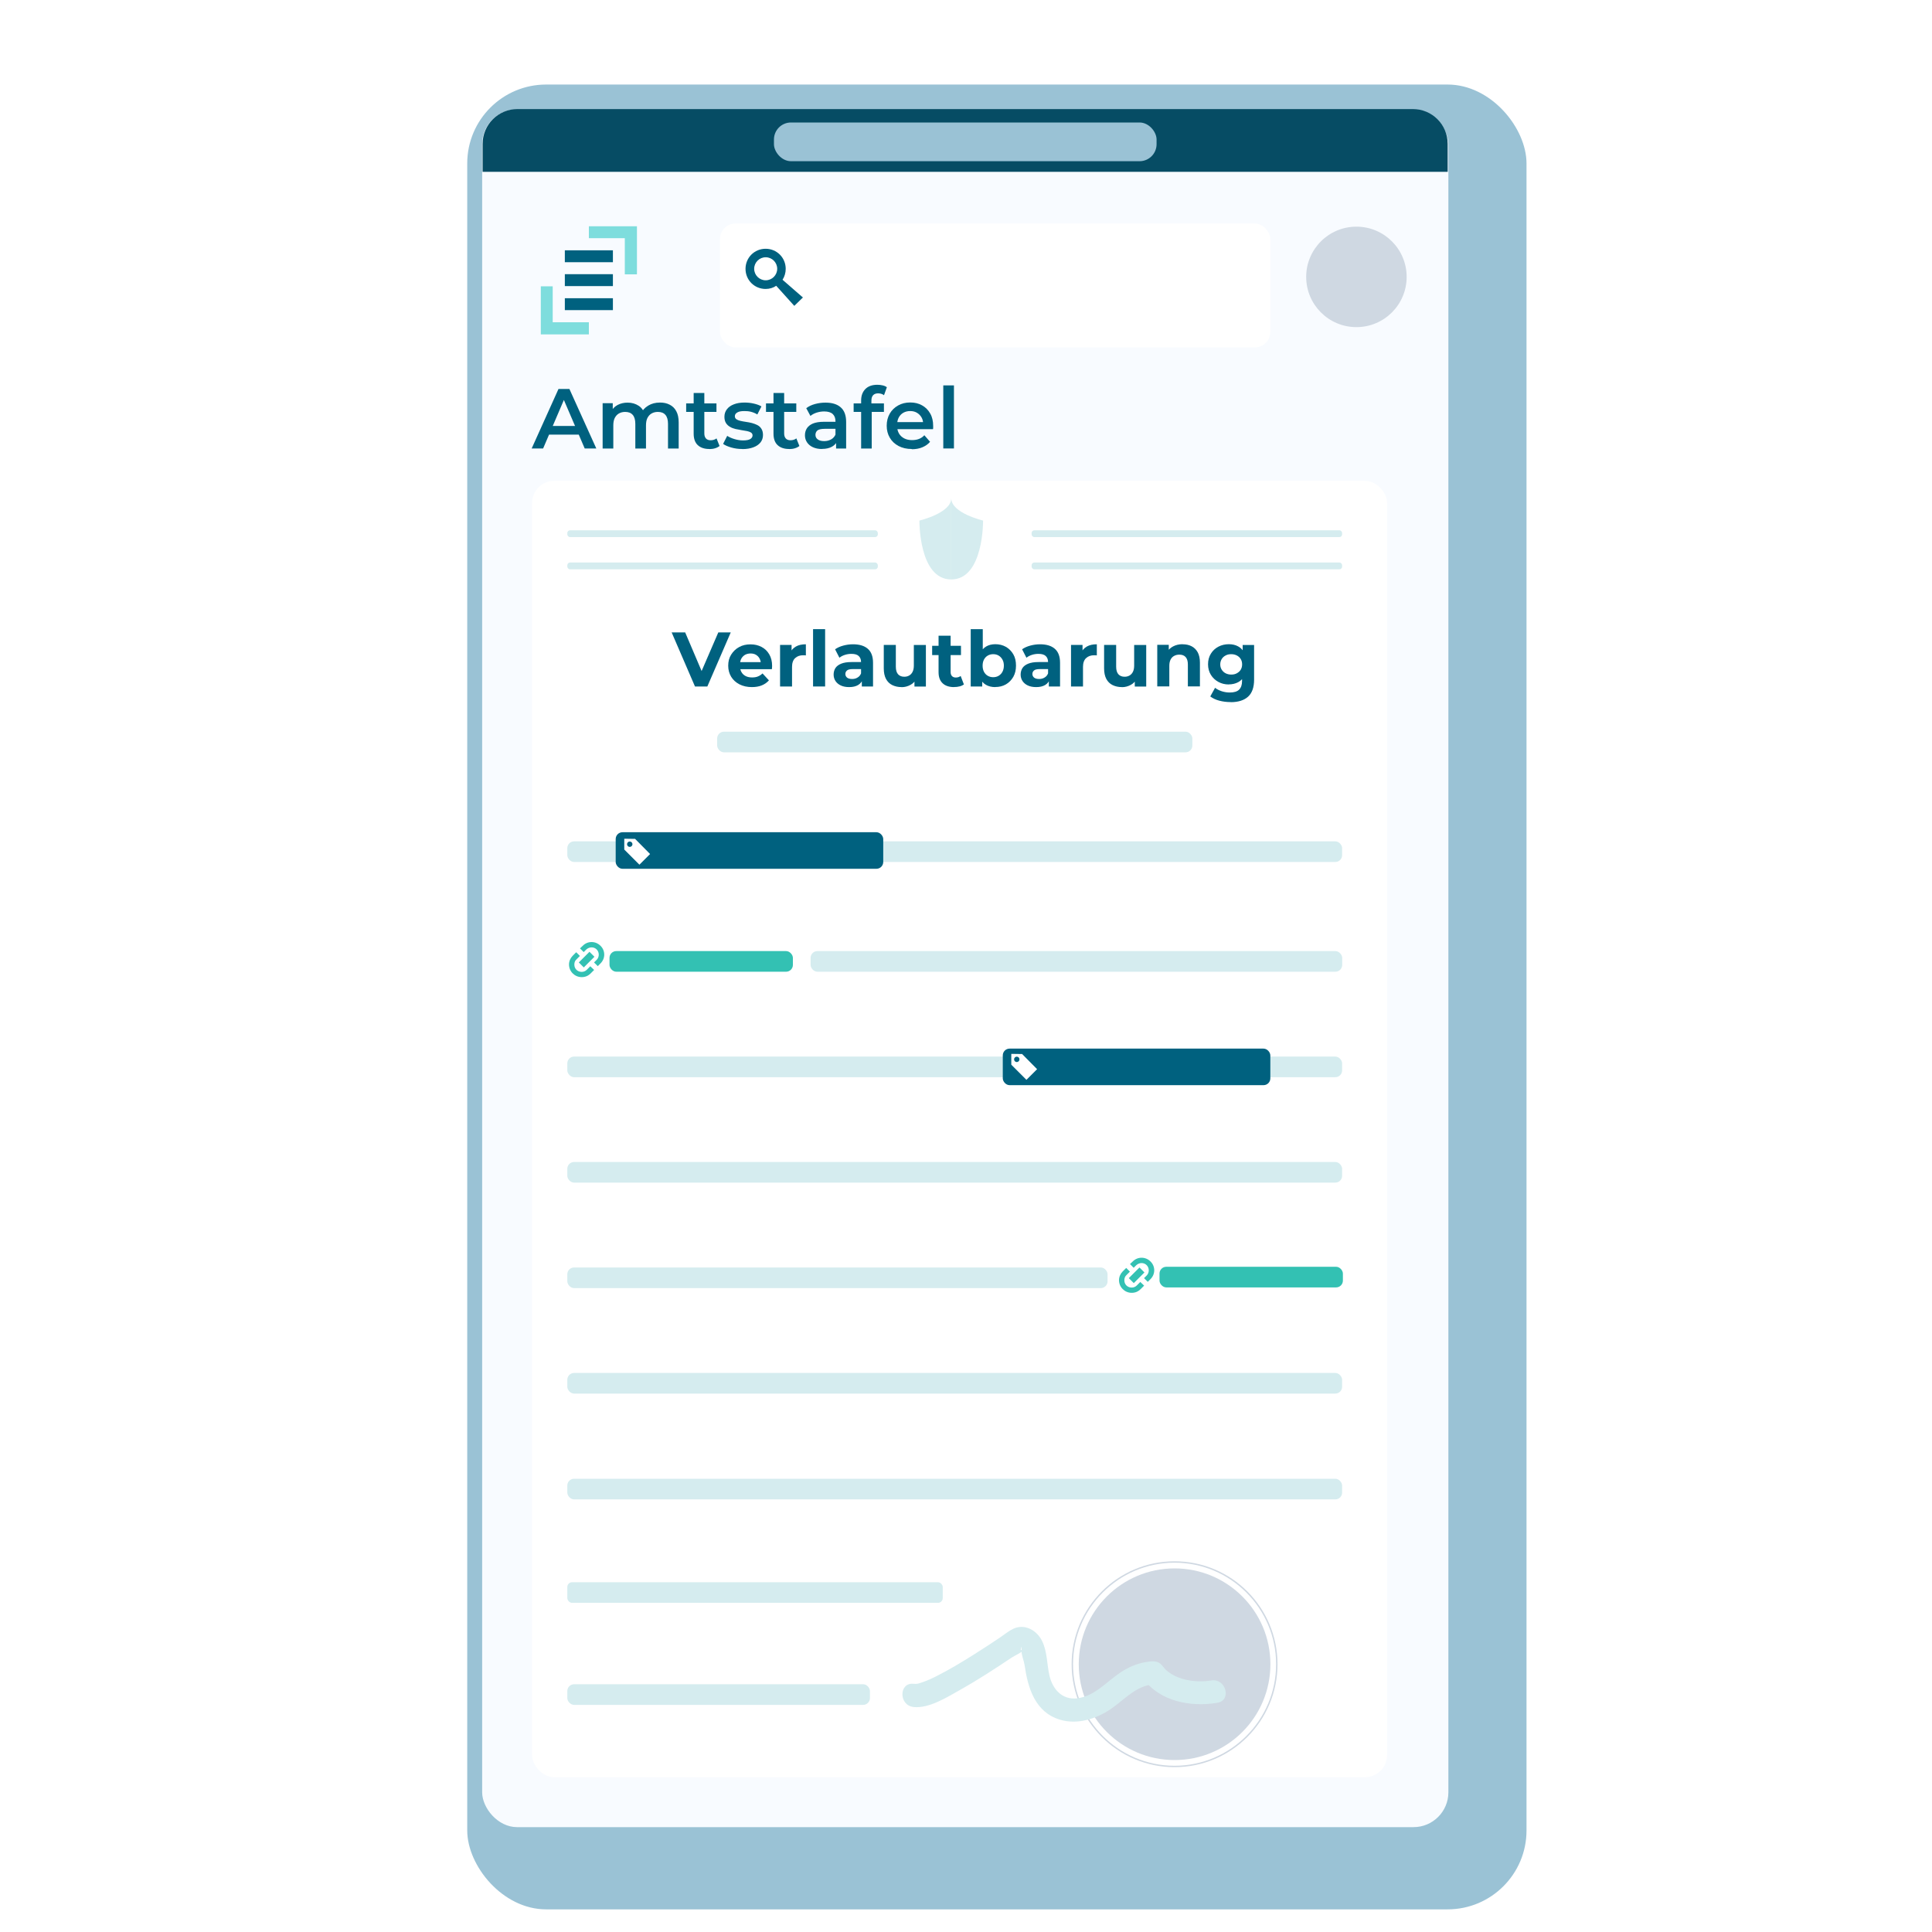 <?xml version="1.0" encoding="UTF-8"?><svg id="Ebene_1" xmlns="http://www.w3.org/2000/svg" xmlns:xlink="http://www.w3.org/1999/xlink" viewBox="0 0 250 250"><defs><style>.cls-1{fill:#7edddd;}.cls-2{fill:#00617f;}.cls-3{fill:#33c1b3;}.cls-4{fill:#d5ecef;}.cls-5,.cls-6{fill:#fff;}.cls-7{filter:url(#drop-shadow-2);}.cls-7,.cls-8{fill:#9ac2d5;}.cls-6{filter:url(#drop-shadow-3);}.cls-9{fill:#cfd8e2;}.cls-10{fill:#064c64;}.cls-11{fill:#f8fbff;}</style><filter id="drop-shadow-2" x="56.46" y="6.94" width="137.07" height="236.13" filterUnits="userSpaceOnUse"><feOffset dx="4" dy="4"/><feGaussianBlur result="blur" stdDeviation="7"/><feFlood flood-color="#bcbcbc" flood-opacity=".5"/><feComposite in2="blur" operator="in"/><feComposite in="SourceGraphic"/></filter><filter id="drop-shadow-3" x="77.46" y="13.01" width="102" height="47" filterUnits="userSpaceOnUse"><feOffset dx="1" dy="1"/><feGaussianBlur result="blur-2" stdDeviation="5"/><feFlood flood-color="#b2b2b2" flood-opacity=".2"/><feComposite in2="blur-2" operator="in"/><feComposite in="SourceGraphic"/></filter></defs><rect class="cls-7" x="56.46" y="6.94" width="137.07" height="236.13" rx="10.21" ry="10.21"/><rect class="cls-11" x="62.39" y="14.15" width="125.03" height="222.28" rx="4.51" ry="4.51"/><path class="cls-1" d="M71.52,41.7v-4.65h-1.54v6.22h6.22v-1.57h-4.68Z"/><path class="cls-1" d="M80.85,30.82v4.68h1.57v-6.22h-6.22v1.54h4.65Z"/><rect class="cls-2" x="73.09" y="32.39" width="6.22" height="1.54"/><rect class="cls-2" x="73.09" y="35.48" width="6.22" height="1.54"/><rect class="cls-2" x="73.09" y="38.59" width="6.22" height="1.54"/><rect class="cls-6" x="92.16" y="27.92" width="71.22" height="16.04" rx="2.03" ry="2.03"/><path class="cls-2" d="M103.9,38.5l-2.64-2.3c.26-.41.41-.89.41-1.41,0-1.45-1.15-2.6-2.6-2.6s-2.6,1.15-2.6,2.6,1.15,2.6,2.6,2.6c.52,0,1-.15,1.37-.41l2.34,2.6,1.11-1.08ZM99.08,36.27c-.82,0-1.49-.67-1.49-1.49s.67-1.49,1.49-1.49,1.49.67,1.49,1.49-.67,1.49-1.49,1.49Z"/><circle class="cls-9" cx="175.52" cy="35.83" r="6.5"/><path class="cls-10" d="M66.96,14.11h115.86c2.49,0,4.51,2.02,4.51,4.51v3.61H62.45v-3.61c0-2.49,2.02-4.51,4.51-4.51Z"/><rect class="cls-8" x="100.15" y="15.85" width="49.51" height="5.01" rx="2.2" ry="2.2"/><path class="cls-2" d="M68.8,58.03l3.47-7.7h1.41l3.48,7.7h-1.5l-2.98-6.94h.57l-2.97,6.94h-1.47ZM70.39,56.24l.38-1.12h4.16l.38,1.12h-4.93Z"/><path class="cls-2" d="M85.41,52.09c.47,0,.89.09,1.25.28.36.18.65.46.85.84.21.38.31.86.31,1.46v3.37h-1.38v-3.19c0-.52-.11-.91-.34-1.17-.23-.26-.55-.38-.98-.38-.3,0-.57.07-.8.2s-.41.33-.54.58-.19.58-.19.98v2.98h-1.38v-3.19c0-.52-.11-.91-.34-1.17-.23-.26-.55-.38-.98-.38-.3,0-.57.07-.8.2s-.41.33-.54.58c-.13.26-.19.58-.19.98v2.98h-1.38v-5.87h1.31v1.56l-.23-.46c.2-.38.49-.67.86-.87.38-.2.81-.3,1.29-.3.55,0,1.03.14,1.44.41.41.27.68.68.81,1.23l-.54-.19c.19-.44.51-.79.95-1.06s.95-.4,1.53-.4Z"/><path class="cls-2" d="M88.79,53.3v-1.1h3.92v1.1h-3.92ZM91.79,58.1c-.65,0-1.14-.17-1.5-.5-.35-.33-.53-.83-.53-1.48v-5.27h1.38v5.24c0,.28.07.49.21.65.14.15.34.23.6.23.31,0,.56-.08.77-.24l.39.98c-.16.13-.36.23-.59.3-.23.07-.48.1-.73.1Z"/><path class="cls-2" d="M96.05,58.1c-.49,0-.96-.06-1.41-.19-.45-.13-.81-.28-1.07-.47l.53-1.04c.26.17.58.31.95.42s.73.17,1.1.17c.43,0,.75-.06.94-.18s.29-.28.29-.47c0-.16-.07-.28-.2-.37-.13-.08-.3-.15-.52-.19-.21-.04-.45-.08-.71-.12s-.52-.09-.78-.15-.5-.15-.71-.28c-.21-.12-.39-.28-.52-.49s-.2-.48-.2-.81c0-.37.11-.7.32-.97.21-.28.51-.49.9-.64.38-.15.84-.23,1.37-.23.4,0,.8.04,1.2.13.4.09.74.21,1,.37l-.53,1.04c-.28-.17-.56-.28-.84-.35s-.56-.09-.84-.09c-.42,0-.73.06-.93.19-.2.12-.3.28-.3.47,0,.18.07.31.2.4.13.09.3.16.52.21.21.05.45.09.71.13s.52.08.78.15c.26.07.49.16.71.27.22.11.39.27.52.48.13.21.2.47.2.8,0,.37-.11.69-.32.96-.22.27-.52.48-.92.63s-.87.23-1.42.23Z"/><path class="cls-2" d="M99.12,53.3v-1.1h3.92v1.1h-3.92ZM102.12,58.1c-.65,0-1.14-.17-1.5-.5-.35-.33-.53-.83-.53-1.48v-5.27h1.38v5.24c0,.28.07.49.21.65.14.15.34.23.6.23.31,0,.56-.08.77-.24l.39.98c-.16.13-.36.23-.59.3-.23.07-.48.1-.73.1Z"/><path class="cls-2" d="M106.34,58.1c-.44,0-.82-.08-1.15-.23s-.58-.36-.76-.63-.27-.57-.27-.91.08-.63.24-.89c.16-.26.42-.47.78-.63.36-.15.84-.23,1.43-.23h1.71v.91h-1.61c-.47,0-.78.08-.95.22-.16.15-.24.34-.24.56,0,.25.1.45.3.59.2.15.47.22.83.22s.64-.08.91-.23c.27-.15.46-.38.58-.68l.23.83c-.13.34-.37.61-.71.8-.34.19-.77.29-1.29.29ZM108.19,58.03v-1.19l-.08-.25v-2.08c0-.4-.12-.72-.36-.94-.24-.22-.61-.33-1.1-.33-.33,0-.65.05-.97.15-.32.1-.59.25-.81.43l-.54-1c.31-.24.69-.42,1.13-.54.44-.12.89-.18,1.36-.18.85,0,1.51.2,1.97.61.47.41.7,1.04.7,1.89v3.44h-1.3Z"/><path class="cls-2" d="M110.46,53.3v-1.1h3.92v1.1h-3.92ZM111.43,58.03v-6.2c0-.62.18-1.11.54-1.48.36-.37.88-.56,1.56-.56.24,0,.47.03.69.08.22.05.4.13.54.24l-.37,1.03c-.1-.08-.22-.14-.35-.18-.13-.04-.27-.06-.41-.06-.29,0-.5.08-.65.24-.15.16-.22.39-.22.71v.66l.04.62v4.91h-1.38Z"/><path class="cls-2" d="M117.98,58.1c-.65,0-1.22-.13-1.71-.39-.49-.26-.87-.62-1.13-1.07-.27-.46-.4-.97-.4-1.55s.13-1.11.39-1.56c.26-.45.62-.8,1.08-1.06.46-.26.98-.39,1.57-.39s1.08.12,1.53.37c.45.25.8.6,1.06,1.06.26.45.38.99.38,1.61,0,.06,0,.12,0,.2,0,.07,0,.14-.02.21h-4.9v-.91h4.17l-.54.29c0-.34-.06-.63-.21-.89-.15-.26-.35-.46-.6-.61s-.54-.22-.87-.22-.63.07-.89.22-.45.35-.59.61c-.14.26-.21.57-.21.92v.22c0,.35.08.66.24.94.16.27.39.48.68.63.29.15.63.22,1.01.22.33,0,.63-.05.89-.15.26-.1.5-.26.7-.48l.74.85c-.26.31-.6.54-1,.71-.4.17-.86.25-1.37.25Z"/><path class="cls-2" d="M122.06,58.03v-8.16h1.38v8.16h-1.38Z"/><rect class="cls-5" x="68.85" y="62.22" width="110.64" height="167.75" rx="2.87" ry="2.87"/><rect class="cls-4" x="92.8" y="94.68" width="61.49" height="2.67" rx=".88" ry=".88"/><rect class="cls-3" x="78.87" y="123.07" width="23.73" height="2.67" rx=".88" ry=".88"/><rect class="cls-4" x="73.41" y="108.87" width="100.26" height="2.67" rx=".88" ry=".88"/><rect class="cls-4" x="73.41" y="68.62" width="40.18" height=".88" rx=".35" ry=".35"/><rect class="cls-4" x="73.41" y="72.79" width="40.18" height=".88" rx=".35" ry=".35"/><rect class="cls-4" x="133.49" y="68.62" width="40.18" height=".88" rx=".35" ry=".35"/><rect class="cls-4" x="133.49" y="72.79" width="40.18" height=".88" rx=".35" ry=".35"/><rect class="cls-4" x="73.41" y="136.72" width="100.26" height="2.67" rx=".88" ry=".88"/><rect class="cls-4" x="73.41" y="150.36" width="100.26" height="2.67" rx=".88" ry=".88"/><rect class="cls-4" x="73.41" y="164.01" width="69.91" height="2.67" rx=".88" ry=".88"/><rect class="cls-4" x="73.41" y="177.66" width="100.26" height="2.67" rx=".88" ry=".88"/><rect class="cls-4" x="73.41" y="191.35" width="100.26" height="2.67" rx=".88" ry=".88"/><rect class="cls-4" x="73.41" y="204.74" width="48.58" height="2.67" rx=".62" ry=".62"/><rect class="cls-4" x="73.41" y="217.94" width="39.16" height="2.67" rx=".88" ry=".88"/><circle class="cls-9" cx="151.99" cy="215.35" r="12.4"/><path class="cls-9" d="M151.99,228.67c-7.34,0-13.32-5.97-13.32-13.32s5.97-13.32,13.32-13.32,13.32,5.97,13.32,13.32-5.98,13.32-13.32,13.32ZM151.99,202.21c-7.25,0-13.14,5.9-13.14,13.14s5.9,13.14,13.14,13.14,13.14-5.9,13.14-13.14-5.9-13.14-13.14-13.14Z"/><path class="cls-4" d="M118.22,220.89c2.05.2,4.39-1.31,6.09-2.26,2.26-1.27,4.44-2.69,6.6-4.14.28-.19,1.52-.76,1.63-1.09.07-.19-.47.2-.42.11-.09.16.08-1.08.07.17,0,.53.31,1.23.39,1.78.43,2.96,1.35,6.1,4.59,7.07,2.23.67,4.65-.1,6.52-1.35,1.79-1.21,3.25-3.03,5.55-3.22l-1.3-.74c2.14,2.96,6.17,3.7,9.59,3.12,1.9-.32,1.09-3.21-.8-2.89s-4.41-.01-5.88-1.39c-.3-.28-.49-.67-.86-.89-.54-.31-1.18-.19-1.76-.09-1.16.19-2.27.69-3.25,1.34-1.8,1.2-3.32,3.07-5.6,3.34-1.94.23-3.17-1.18-3.58-2.94-.34-1.48-.27-3.05-.94-4.45s-2.26-2.32-3.76-1.6c-.6.29-1.16.76-1.71,1.13-1.15.77-2.3,1.53-3.47,2.26-1.5.94-3.02,1.86-4.6,2.66-.6.31-1.21.6-1.85.82s-.76.29-1.26.24c-1.92-.19-1.91,2.81,0,3h0Z"/><path class="cls-4" d="M118.97,67.36s-.09,7.62,4.12,7.62v-10.52c.02,1.93-4.12,2.9-4.12,2.9Z"/><path class="cls-4" d="M127.21,67.36s-4.14-.97-4.12-2.9v10.52c4.21,0,4.12-7.62,4.12-7.62Z"/><rect class="cls-2" x="79.67" y="107.69" width="34.62" height="4.73" rx=".88" ry=".88"/><rect class="cls-2" x="129.76" y="135.69" width="34.62" height="4.73" rx=".88" ry=".88"/><g id="Ebene_5"><path class="cls-3" d="M76.38,125.04l-.45.45c-.18.18-.41.27-.66.27s-.5-.09-.68-.27-.27-.41-.27-.68.09-.5.27-.66l.45-.45-.48-.48-.45.45c-.29.29-.48.7-.48,1.13s.16.84.48,1.16c.29.29.7.48,1.16.48s.84-.16,1.16-.48l.45-.45-.5-.48Z"/><path class="cls-3" d="M77.7,122.38c-.64-.64-1.66-.64-2.29,0l-.36.34.48.48.34-.34c.2-.18.45-.27.68-.27.25,0,.48.09.66.27.36.36.36.98,0,1.34l-.34.34.48.48.34-.34c.66-.64.66-1.66.02-2.29Z"/><rect class="cls-3" x="74.93" y="123.72" width="1.95" height=".91" transform="translate(-65.57 90.04) rotate(-45)"/></g><rect class="cls-3" x="150.04" y="163.92" width="23.73" height="2.67" rx=".88" ry=".88"/><g id="Ebene_5-2"><path class="cls-3" d="M147.55,165.89l-.45.45c-.18.18-.41.27-.66.27s-.5-.09-.68-.27-.27-.41-.27-.68.09-.5.27-.66l.45-.45-.48-.48-.45.45c-.29.29-.48.7-.48,1.13s.16.84.48,1.16c.29.29.7.48,1.16.48s.84-.16,1.16-.48l.45-.45-.5-.48Z"/><path class="cls-3" d="M148.87,163.23c-.64-.64-1.66-.64-2.29,0l-.36.34.48.48.34-.34c.2-.18.45-.27.68-.27.25,0,.48.09.66.27.36.36.36.98,0,1.34l-.34.34.48.48.34-.34c.66-.64.66-1.66.02-2.29Z"/><rect class="cls-3" x="146.1" y="164.57" width="1.95" height=".91" transform="translate(-73.61 152.33) rotate(-45)"/></g><rect class="cls-4" x="104.89" y="123.07" width="68.79" height="2.67" rx=".88" ry=".88"/><g id="Ebene_5-3"><path class="cls-5" d="M132.26,136.39h0l-1.4-.02v1.4l1.96,1.96,1.38-1.38-1.94-1.96ZM131.57,137.43c-.19,0-.35-.16-.35-.35s.16-.35.35-.35.35.16.35.35-.16.35-.35.35Z"/></g><g id="Ebene_5-4"><path class="cls-5" d="M82.18,108.55h0l-1.4-.02v1.4l1.96,1.96,1.38-1.38-1.94-1.96ZM81.49,109.59c-.19,0-.35-.16-.35-.35s.16-.35.35-.35.35.16.35.35-.16.35-.35.35Z"/></g><path class="cls-2" d="M89.93,88.83l-3.02-7h1.75l2.64,6.2h-1.03l2.68-6.2h1.61l-3.03,7h-1.6Z"/><path class="cls-2" d="M97.3,88.91c-.61,0-1.15-.12-1.62-.36-.46-.24-.82-.57-1.07-.98-.25-.42-.38-.89-.38-1.43s.12-1.02.38-1.43.59-.74,1.03-.98c.43-.24.92-.35,1.47-.35s1,.11,1.43.33c.42.22.76.54,1,.96.25.42.37.92.37,1.5,0,.06,0,.13-.01.21,0,.08-.01.15-.02.21h-4.37v-.91h3.55l-.6.27c0-.28-.06-.52-.17-.73-.11-.21-.27-.37-.47-.49-.2-.12-.43-.17-.7-.17s-.5.06-.71.17c-.2.12-.36.28-.48.49s-.17.46-.17.75v.24c0,.29.06.55.19.77.13.22.31.39.55.51.24.12.51.17.83.17.29,0,.54-.04.75-.13.22-.09.42-.22.59-.39l.83.9c-.25.28-.56.5-.93.65-.37.15-.8.22-1.29.22Z"/><path class="cls-2" d="M100.94,88.83v-5.38h1.49v1.52l-.21-.44c.16-.38.42-.67.77-.87.35-.2.78-.29,1.29-.29v1.44c-.07,0-.13-.01-.18-.02-.05,0-.11,0-.17,0-.43,0-.77.12-1.04.37-.26.24-.4.62-.4,1.13v2.54h-1.56Z"/><path class="cls-2" d="M105.21,88.83v-7.42h1.56v7.42h-1.56Z"/><path class="cls-2" d="M109.88,88.91c-.42,0-.78-.07-1.08-.21-.3-.14-.53-.34-.69-.58-.16-.25-.24-.52-.24-.83s.08-.6.23-.84c.16-.24.4-.43.75-.57.34-.14.78-.21,1.33-.21h1.43v.91h-1.26c-.37,0-.62.06-.75.18-.14.12-.21.27-.21.45,0,.2.08.36.23.48.16.12.37.17.65.17s.49-.06.7-.19c.21-.12.36-.3.45-.54l.24.72c-.11.35-.32.61-.62.79-.3.18-.69.27-1.16.27ZM111.52,88.83v-1.05l-.1-.23v-1.88c0-.33-.1-.59-.3-.78-.2-.19-.52-.28-.94-.28-.29,0-.57.04-.85.13-.28.09-.51.21-.71.37l-.56-1.09c.29-.21.65-.37,1.06-.48.41-.11.83-.17,1.26-.17.82,0,1.46.19,1.91.58.45.39.68.99.68,1.81v3.07h-1.46Z"/><path class="cls-2" d="M116.66,88.91c-.45,0-.85-.09-1.2-.26-.35-.17-.62-.44-.81-.79-.19-.36-.29-.81-.29-1.37v-3.04h1.56v2.81c0,.45.1.78.29.99s.46.32.8.32c.24,0,.45-.05.64-.16s.33-.26.44-.48c.11-.22.16-.49.16-.81v-2.66h1.56v5.38h-1.48v-1.48l.27.43c-.18.37-.45.66-.8.84-.35.19-.73.29-1.14.29Z"/><path class="cls-2" d="M120.62,84.77v-1.2h3.73v1.2h-3.73ZM123.46,88.91c-.63,0-1.13-.16-1.48-.49s-.53-.8-.53-1.44v-4.72h1.56v4.7c0,.23.06.4.18.53.12.12.28.18.49.18.25,0,.46-.07.63-.2l.42,1.1c-.16.11-.35.2-.57.25-.22.06-.46.08-.7.08Z"/><path class="cls-2" d="M125.61,88.83v-7.42h1.56v3.13l-.1,1.59.03,1.6v1.1h-1.49ZM128.79,88.91c-.47,0-.88-.1-1.22-.3-.34-.2-.6-.5-.78-.92-.18-.41-.27-.93-.27-1.56s.1-1.15.29-1.56.46-.71.79-.91.74-.3,1.19-.3c.51,0,.96.11,1.37.34.4.23.72.55.96.96.24.41.35.9.35,1.47s-.12,1.05-.35,1.46c-.24.41-.56.74-.96.97-.4.23-.86.34-1.37.34ZM128.52,87.63c.26,0,.49-.06.7-.18.2-.12.37-.29.49-.51.12-.22.19-.49.19-.8s-.06-.58-.19-.8c-.12-.22-.29-.39-.49-.51-.2-.12-.44-.18-.7-.18s-.49.06-.7.18c-.21.12-.37.29-.49.51-.12.22-.18.49-.18.8s.06.57.18.8c.12.22.28.39.49.51.21.12.44.18.7.18Z"/><path class="cls-2" d="M134.08,88.91c-.42,0-.78-.07-1.08-.21-.3-.14-.53-.34-.69-.58-.16-.25-.24-.52-.24-.83s.08-.6.23-.84c.16-.24.4-.43.75-.57.34-.14.78-.21,1.33-.21h1.43v.91h-1.26c-.37,0-.62.06-.75.18-.14.12-.21.27-.21.45,0,.2.08.36.23.48.16.12.37.17.65.17s.49-.06.7-.19c.21-.12.36-.3.45-.54l.24.72c-.11.35-.32.61-.62.79-.3.18-.69.27-1.16.27ZM135.72,88.83v-1.05l-.1-.23v-1.88c0-.33-.1-.59-.3-.78-.2-.19-.52-.28-.94-.28-.29,0-.57.04-.85.13-.28.09-.51.21-.71.37l-.56-1.09c.29-.21.65-.37,1.06-.48.41-.11.83-.17,1.26-.17.82,0,1.46.19,1.91.58.45.39.68.99.68,1.81v3.07h-1.46Z"/><path class="cls-2" d="M138.59,88.83v-5.38h1.49v1.52l-.21-.44c.16-.38.42-.67.77-.87.35-.2.78-.29,1.29-.29v1.44c-.07,0-.13-.01-.18-.02-.05,0-.11,0-.17,0-.43,0-.77.12-1.04.37-.26.24-.4.62-.4,1.13v2.54h-1.56Z"/><path class="cls-2" d="M145.17,88.91c-.45,0-.85-.09-1.2-.26-.35-.17-.62-.44-.81-.79-.19-.36-.29-.81-.29-1.37v-3.04h1.56v2.81c0,.45.1.78.29.99s.46.32.8.32c.24,0,.45-.05.64-.16s.33-.26.44-.48c.11-.22.16-.49.16-.81v-2.66h1.56v5.38h-1.48v-1.48l.27.43c-.18.37-.45.66-.8.84-.35.19-.73.29-1.14.29Z"/><path class="cls-2" d="M153.04,83.37c.43,0,.81.08,1.14.25.34.17.6.43.8.78.19.35.29.8.29,1.34v3.08h-1.56v-2.84c0-.43-.1-.75-.29-.96-.19-.21-.46-.31-.81-.31-.25,0-.47.05-.67.16-.2.1-.35.26-.46.47-.11.21-.17.49-.17.82v2.66h-1.56v-5.38h1.49v1.49l-.28-.45c.19-.36.47-.64.83-.83.36-.19.77-.29,1.23-.29Z"/><path class="cls-2" d="M159.01,88.57c-.5,0-.95-.11-1.35-.33s-.73-.52-.97-.91c-.24-.39-.37-.84-.37-1.37s.12-.98.37-1.38c.24-.39.57-.69.97-.9.4-.21.85-.32,1.35-.32.45,0,.85.09,1.2.28.35.18.62.47.81.85s.29.88.29,1.47-.1,1.08-.29,1.47c-.19.38-.46.67-.81.85s-.75.28-1.2.28ZM159.25,90.85c-.51,0-1-.06-1.46-.18-.47-.12-.86-.31-1.18-.55l.62-1.12c.23.19.52.33.87.45.35.11.69.16,1.03.16.55,0,.96-.12,1.21-.37.25-.25.38-.61.38-1.1v-.81l.1-1.35-.02-1.36v-1.16h1.48v4.48c0,1-.26,1.74-.78,2.21-.52.47-1.27.71-2.24.71ZM159.32,87.29c.27,0,.52-.05.73-.17s.38-.26.5-.46c.12-.2.18-.43.18-.69s-.06-.5-.18-.69c-.12-.2-.29-.35-.5-.46-.21-.11-.46-.17-.73-.17s-.52.05-.73.17c-.21.11-.38.26-.5.46-.12.2-.19.43-.19.69s.06.49.19.69.29.35.5.46.46.17.73.17Z"/></svg>
